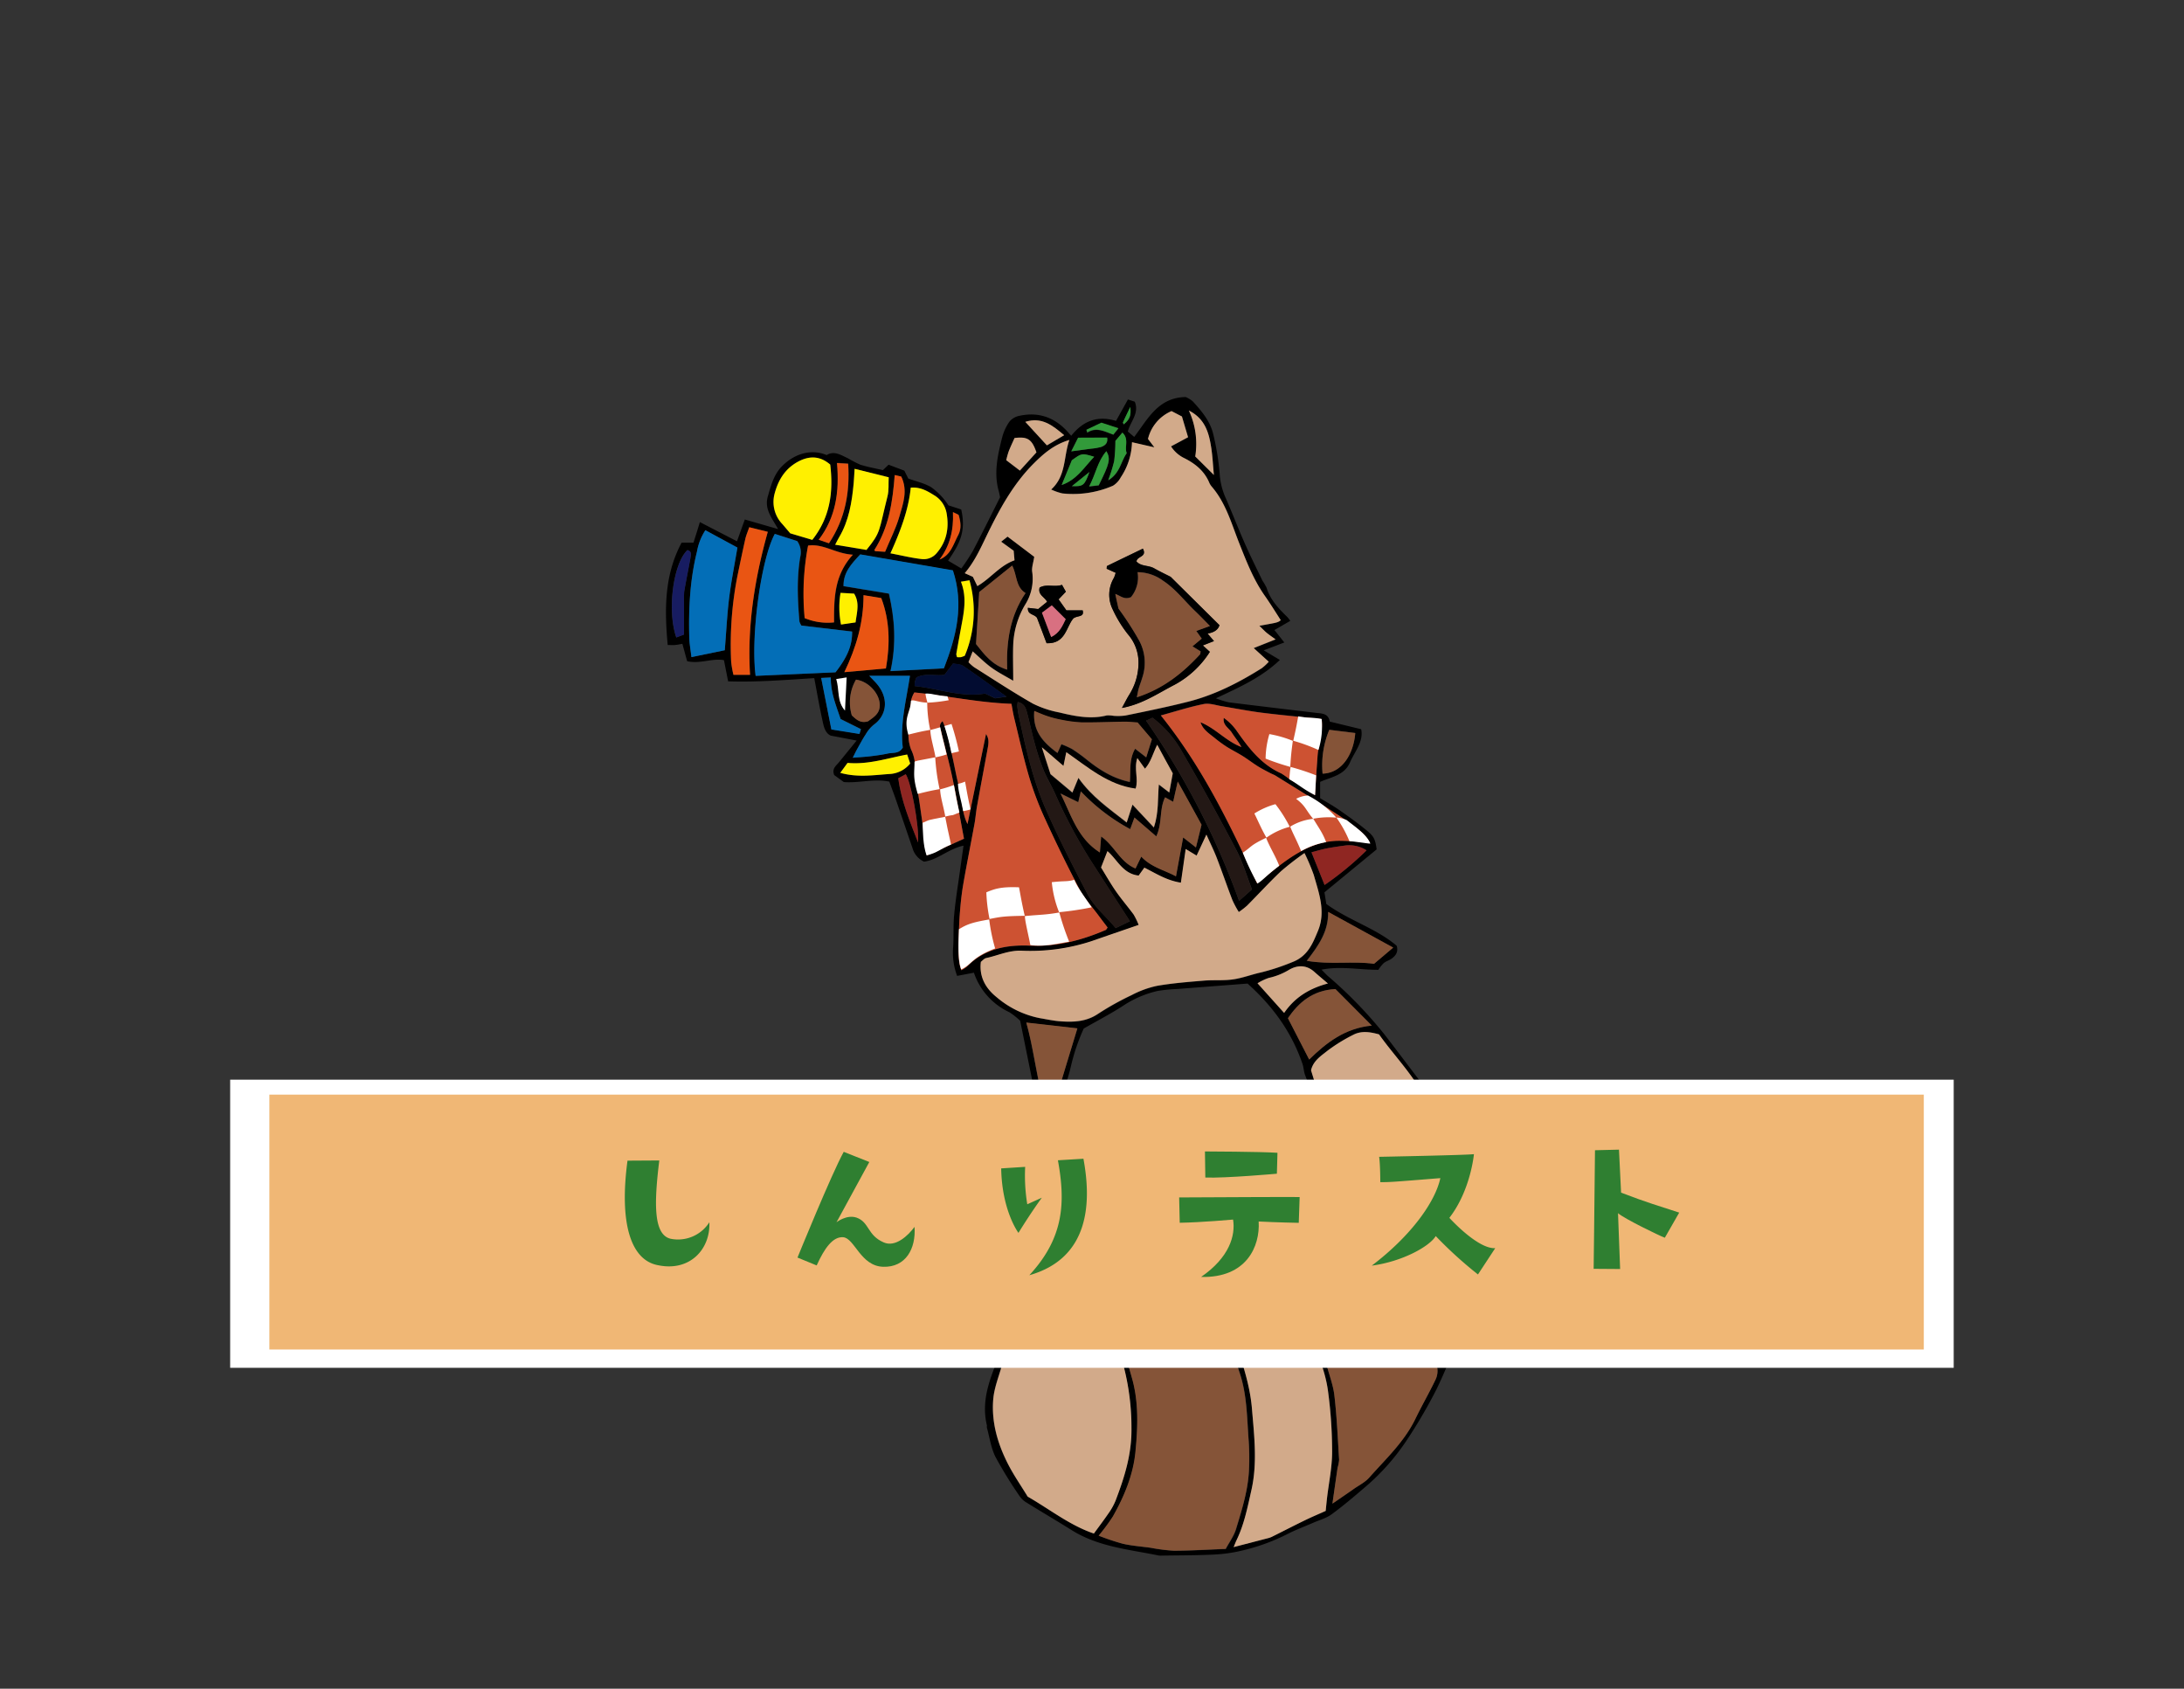<svg id="レイヤー_1" data-name="レイヤー 1" xmlns="http://www.w3.org/2000/svg" viewBox="0 0 683 528"><rect x="0" y="0" width="683" height="528" fill="#333333" stroke="none"/><defs><style>.cls-1{fill:#855438;}.cls-2{fill:#d2aa8a;}.cls-3{fill:#cd5232;}.cls-4{fill:#8f2622;}.cls-5{fill:#231815;}.cls-6{fill:#329a3a;}.cls-7{fill:#fff;}.cls-8{fill:#d87081;}.cls-9{fill:#020c31;}.cls-10{fill:#fff000;}.cls-11{fill:#e95513;}.cls-12{fill:#036eb7;}.cls-13{fill:#171c61;}.cls-14{fill:#f0b775;}.cls-15{fill:#2f7f31;}</style></defs><path d="M459.6,377.07c1.52,9.68,1.92,19.53-.61,29.22-1,3.79-1.61,7.7-2.92,11.38a146.73,146.73,0,0,1-6.79,16.63,157.69,157.69,0,0,1-9.87,16.79,70.36,70.36,0,0,1-12.79,14.13c-3.33,2.85-6.67,5.69-10.2,8.27-1.64,1.2-3.74,1.76-5.65,2.59-2.8,1.23-5.69,2.28-8.4,3.69a62.65,62.65,0,0,1-13.77,5,46.79,46.79,0,0,1-9.05,1.29c-5.39.27-10.79.24-16.18.33a5,5,0,0,1-1.1-.05c-9.18-1.88-18.68-2.69-26.94-7.8-4.78-3-9.62-5.82-14.39-8.79a6.85,6.85,0,0,1-2.11-2,136.05,136.05,0,0,1-7.51-12.21c-1.4-2.78-1.83-6.06-2.68-9.12-.06-.23,0-.5,0-.73-2.15-8.86,1.83-16.53,4.85-24.33.86-2.24,2.6-4.13,3.69-5.79,2.65-2.06,4.75-3.55,6.69-5.22,3.51-3,7.74-4.68,12-6.26,4.47-1.66,8.9-3.45,13.47-4.83a120.16,120.16,0,0,1,12.87-3c10.12-1.85,20.29-3.4,30.4-5.32a41.79,41.79,0,0,0,9-3.1,7.77,7.77,0,0,0,3.46-3.13c2-3.62,3.73-7.39,5.37-11.18a17.23,17.23,0,0,0,1.63-9.66,9.26,9.26,0,0,1,.21-2.55c1.06-8.77-.94-17-4.11-25.1-.44-1.12-.45-2.39-.83-3.53-3.36-9.88-9.21-18-17.19-25.16l-21.9,1.69a51,51,0,0,0-6.2.61,32.71,32.71,0,0,0-11.06,4.8c-3.7,2.37-7.61,4.41-12.07,6.95A62.26,62.26,0,0,0,335,333a58,58,0,0,1-3.16,9.77,4.38,4.38,0,0,1-2.41,2,33.41,33.41,0,0,1-5,1.08c-1.84-9.15-3.63-18-5.39-26.68a21.78,21.78,0,0,0-3.38-2.68,21.05,21.05,0,0,1-11.09-12.36l-5.25,1a20.57,20.57,0,0,1-1.28-8.5c.3-3.53,0-7.11.36-10.64.41-4.5,1.16-9,1.78-13.47.36-2.62.74-5.23,1.14-8.11-4.75,1-8,4.43-12.34,5a6.59,6.59,0,0,1-3.6-4.19q-2.55-7.47-5.12-14.94c-.68-2-1.42-3.89-2.15-5.89-4.81-1-9.44.51-14.23.13l-3-2.18c-.8-2,.59-2.9,1.49-4,1.69-2.07,3.38-4.14,5.53-6.79L259.79,230c-1.9-.86-2.25-3.16-2.7-5.28-.9-4.16-1.62-8.35-2.45-12.69-9.17.58-18,1.3-26.93,1-.45-2.29-.85-4.3-1.31-6.62-3.72-.68-7.44,1.26-11.51.32-.45-1.62-.92-3.36-1.49-5.43-.7.12-1.47.3-2.25.37s-1.4,0-2.34,0c-1-11-1.12-21.79,4.35-32h3.71c.64-2,1.28-4,2-6.43l11.61,6c.86-2.4,1.63-4.55,2.45-6.81l10.41,3c-1.92-3.48-4.4-6.26-3.2-10.28,1-3.43,1.87-6.85,4.52-9.48,4-4,9.25-5.34,13.86-3.38,2.33-1.47,4.48,0,6.66,1a34.07,34.07,0,0,0,3.86,2c2.33.74,4.75,1.16,7.07,1.7l1.77-1.69,4.93,1.86c.37.75.81,1.61,1.24,2.47,2.41.88,5,1.41,7.18,2.72A20.86,20.86,0,0,1,296.6,158l4,1.3c1.57,7-.54,10.78-4.1,16l4.14,2.44a63.23,63.23,0,0,0,3.59-5.45c2.86-5.43,5.56-10.93,8.53-16.82-.08-.35-.22-1.18-.45-2-1.57-5.69-.29-11.2,1.09-16.68a15.33,15.33,0,0,1,2.26-4.93,5.32,5.32,0,0,1,3-1.82c6.31-1.41,11.51.58,15.67,5.47.15.19.33.36.68.74,3.55-4.47,8.05-6.49,14-4.64l3.73-6.71,2.14.7c1.47,3.66-1.36,6.16-2.18,9.33l2,1.68c4.27-5.58,7.47-12.33,16.1-12.47a8.36,8.36,0,0,1,2.23,1.37c2.74,3,5.4,6.15,6.36,10.14a80.18,80.18,0,0,1,2.08,13.06,21.93,21.93,0,0,0,2,7.36c2,4.61,3.8,9.29,5.83,13.87,1.73,3.92,3.64,7.75,5.5,11.61a18.51,18.51,0,0,1,1.29,2.22c1.17,3.8,3.78,6.53,6.53,9.19a14.17,14.17,0,0,1,.89,1.16L398.54,197c1,1.2,1.91,2.38,3.1,3.88l-6.44,2.46,5.05,3c-5.73,5.48-12.63,8.54-20,12a26.94,26.94,0,0,0,4,1.25c9.1,1.14,18.22,2.21,27.33,3.3,1.82.22,3.84.13,4.27,2.73l9.83,2.38c.81,3.88-2,6.93-3.51,10.39-1.76,4.07-5.83,4.52-9.33,6.08v5.09c1.93,1.19,4.08,2.37,6.08,3.77,3,2.1,6,4.24,8.8,6.58,2.09,1.75,2.39,2.79,2.8,5.66L414.19,279c.19,1.17.4,2.48.59,3.64,7.06,5.18,15.55,7.58,22,13.07.59,1.93-.31,3.07-1.54,4-.77.57-1.79.82-2.52,1.43a12.49,12.49,0,0,0-1.67,2.09c-6.09,0-11.68-1.24-17.78-.05.9.9,1.42,1.48,2,2a134.57,134.57,0,0,1,17.87,18.48c5.09,6.6,10.06,13.29,15.18,19.88,2.76,3.55,4.26,7.72,5.57,11.86C456.11,362.55,458.45,369.74,459.6,377.07Zm-1.24,1.51c.06-.25.23-.52.17-.71-2.79-8.35-3.57-17.27-7.3-25.37-1.77-3.83-3.4-7.19-8.15-8.67-3.49-1.1-7.1-1.45-10.53-2.61a2.87,2.87,0,0,0-1.42-.12c-6.4,1.41-12.66,3.12-16.74,9.25,0,2.61,0,5.43,0,8.25s-.91,5.7,0,8.65a18,18,0,0,1,2.81-1.48c12.2-3.75,23.71-3.4,33.64,5.91C453.34,374,455.86,376.27,458.36,378.58Zm-.1,24.21a27.78,27.78,0,0,0-.42-15.23c2.1-3.13,1-5.93-1.32-8.25-3.21-3.18-6.62-6.16-10-9.12a18.5,18.5,0,0,0-9.7-4.11c-1.69-.25-3.38-.46-5.08-.64A25,25,0,0,0,413.76,370c-1.38,3.47-2.62,6.56-3.86,9.68a49.8,49.8,0,0,1,6.8,1.06c4.22,1.27,8.36,2.87,11.57,6.07,2.16,2.16,4.08,4.57,6.28,6.69,4.29,4.16,6.95,9.46,9.9,14.48,3.18,5.42,5,11.53,6.47,18.19a16,16,0,0,0,1-1.54C455,417.61,456.45,410.16,458.26,402.79Zm-9.32,28.56a6.32,6.32,0,0,0,.5-3.89,98.18,98.18,0,0,0-3.53-11.95,77.05,77.05,0,0,0-6.24-12,61,61,0,0,0-11-13.65,37,37,0,0,0-5.68-4.56A21.23,21.23,0,0,0,408.86,382c-.72,1.17-1.47,2.28-2.11,3.45a10.42,10.42,0,0,1-5.58,4.59c-2.56,1-5.22,1.8-8.15,2.79a10.73,10.73,0,0,0,1.4,1.47c5.57,3.69,9.38,9.11,12.77,14.56A59.92,59.92,0,0,1,414.66,426c.85,3.44,2.23,6.81,2.64,10.29.78,6.68,1.06,13.43,1.48,20.15a13.27,13.27,0,0,1-.48,2.5c-.56,3.76-1.08,7.52-1.61,11.2,2.41-1.65,4.6-3.14,6.76-4.66,1.61-1.12,3.46-2,4.74-3.48,5.17-5.83,11-11.19,14.45-18.38C444.64,439.48,447,435.5,448.94,431.35Zm-4.1-89.51c-4-7-9.34-12.42-13.57-18.42-2.87-.8-5.59-1.19-8.1.14a51.2,51.2,0,0,0-8.08,5c-2,1.61-4.43,3.15-5.08,6.08l4.18,13.52c3.31-5.75,9.14-6.32,14.06-8.4C433.7,337.47,438.9,341.22,444.84,341.84Zm-15.16-40.48,6-5.08-20.38-11.16c.11,6.07-2.88,10.37-6.68,15.29C416.19,301.71,423.05,300.41,429.68,301.36Zm-1.24-37.74a12.64,12.64,0,0,0-2.7-3.47c-2.59-2-5.23-4.06-8-5.84-6.16-4-12.42-7.82-18.65-11.69-.61-.39-1.34-.6-2-1-1.28-.67-2.57-1.32-3.79-2.09-1.56-1-3-2.12-4.57-3.09s-3.4-1.87-5-2.9a40.65,40.65,0,0,1-3.85-2.8c-1.72-1.4-3.7-2.58-4.48-4.95,4.69,1.88,8,5.94,12.8,7.74-.86-1.63-2-3-3-4.49s-2.92-2.37-2.52-4.62a17.08,17.08,0,0,1,3.87,3.81c3.81,5.46,7.75,10.73,14.1,13.55a23.62,23.62,0,0,1,2.4,1.68c1.35.84,2.77,1.57,4.12,2.41s2.51,1.68,4,2.69c.3-4.42.58-8.32.84-12.21s1.71-7.56,1.28-11.56c-6.44-.68-12.66-1.25-18.85-2-4.11-.51-8.18-1.32-12.27-2-1.93-.31-4-1.05-5.77-.69-4.42.88-8.74,2.28-13.4,3.56,13.09,16.28,21.79,34.38,30.1,52.5,3.36-2.63,6.4-5.26,9.69-7.53,5-3.43,10.28-6,16.7-5.77A67.67,67.67,0,0,1,428.44,263.62Zm.56,57.05-11.37-11.42c-7.17.38-11.53,4.24-14.86,9.11l6.65,12.92C414.84,326,420.62,321.48,429,320.67Zm-1.64-54.79a10,10,0,0,0-6.57-1.53c-1.81.24-3.63.48-5.42.83s-3.46.85-5.23,1.3c1.44,3.61,2.73,6.81,4.09,10.23A97.51,97.51,0,0,0,427.36,265.88Zm-13.75-24c6.18-.18,9.72-6.32,10.22-12.7l-8.12-1A28.85,28.85,0,0,0,413.61,241.9Zm3,212.09a142.43,142.43,0,0,0-1.28-19c-1-7.34-4.17-14-7.33-20.66a58.11,58.11,0,0,0-10.85-15.61c-3.34-3.44-7.21-5.9-12.44-4.2a18.89,18.89,0,0,1-3.64.31c-2.26.26-4.51.57-7.18.91.62.94.93,1.42,1.26,1.9,3.89,5.67,7.79,11.41,9.9,18,2.62,8.13,5.76,16.16,6.48,24.82s1.75,17.06-.19,25.57c-1.18,5.22-2.21,10.49-4.54,15.37-.33.69-.6,1.42-1,2.35l10.66-2.77a6.27,6.27,0,0,0,1.36-.48c3.39-1.68,6.74-3.42,10.14-5.07,2.18-1.06,4.42-2,6.63-3,.16-1.59.29-2.91.44-4.22C415.58,463.45,416.59,458.72,416.59,454ZM415.25,307.5c-1.71-1.46-3-2.54-4.28-3.67-2.45-2.2-5.25-2.1-7.82-.63a20.88,20.88,0,0,1-6.38,2.56,16.88,16.88,0,0,0-3.53,1.68l8.32,9.27C404.94,311.78,409.51,309,415.25,307.5Zm-3.09-16.43c2.5-6,.33-11.76-1.3-17.48a63.58,63.58,0,0,0-2.85-6.82,92.71,92.71,0,0,0-7.37,5.71c-3.64,3.45-7,7.17-10.58,10.73a25.15,25.15,0,0,1-2.59,2,31.09,31.09,0,0,1-2-3.71c-1.67-4.35-3.18-8.76-4.85-13.1-.92-2.37-2.06-4.66-3.28-7.4l-3.06,6.57-3.42-2.06c-.51,3.58-1,7-1.5,10.53-4.5-.68-7.87-2.93-11.42-4.71l-1.79,2.48c-5-.53-6.69-5-9.76-7.64l-2,5.12c1.4,2.26,2.91,4.92,4.64,7.43s3.74,4.82,5.55,7.28a22.49,22.49,0,0,1,1.57,3.24c-5.23,1.8-9.95,3.42-14.67,5.06a61.45,61.45,0,0,1-22.09,3c-4-.11-7.35,1.56-11,2.32-.63.13-1.14.84-1.59,1.18-.63,4.87,1.62,8.43,5,11.09a29.63,29.63,0,0,0,13.44,6.5c2.17.36,4.34.84,6.53,1,4.07.28,8,.12,11.65-2.33a88.09,88.09,0,0,1,10.57-5.91,30.33,30.33,0,0,1,7.88-2.87c4.82-.84,9.72-1.22,14.6-1.63,3.05-.26,6.16,0,9.18-.39s5.88-1.56,8.85-2.2a69.88,69.88,0,0,0,9.68-3.2C409,299,410.49,295.05,412.16,291.07ZM397.66,195c1.17-.22,2.34-.44,2.85-1.08-1.84-2.85-3.42-5.42-5.14-7.9-3.44-5-5.58-10.56-7.79-16.13-2.43-6.12-4.17-12.58-8.62-17.73a5,5,0,0,1-.77-1.24c-1.5-3.62-4.33-5.88-7.69-7.59a10.17,10.17,0,0,1-4.25-3.73l5.33-2.86c-.68-2.28-1.29-4.36-1.92-6.48l-3.25-1.69a12.74,12.74,0,0,0-7.37,8.71l2,2.62-7-1.6a20.67,20.67,0,0,1-3.53,10.93,6.75,6.75,0,0,1-2.43,2.61,31.27,31.27,0,0,1-15.82,2.4,17.36,17.36,0,0,1-3.5-1.22c4.76-4.35,3.8-10.12,5.69-15.49-4.85,1.44-8.14,4.34-11.23,7.43-6.4,6.43-10.67,14.31-14.58,22.36-2,4.09-3.81,8.22-6.92,11.86l2.55,1.14c.5,1,.91,1.9,1.4,2.9,4.16-2.4,7-6.42,11.62-8.06-.09-1-.18-2.09-.26-3l-3.91-2.82,2-1.59,8.34,6.31c-.3,2-.83,3.37-.64,4.68a15.09,15.09,0,0,1-2.15,10.21,26.52,26.52,0,0,0-3.78,12.55c-.16,3.64,0,7.29,0,11.32-2.41-1.43-4.71-2.58-6.76-4.07s-3.82-3.28-5.92-5.12c-.51,1.31-.9,2.31-1.31,3.38a13.85,13.85,0,0,0,1.73,1.55c6.1,3.85,12.14,7.82,18.4,11.4a31.47,31.47,0,0,0,8.28,2.86c4.86,1.18,9.78,2.19,14.82.93a10.26,10.26,0,0,1,2.19.13,17.73,17.73,0,0,0,3.65-.1c6.58-1.38,13.18-2.69,19.68-4.34,8.27-2.1,15.81-6,23-10.48a15.31,15.31,0,0,0,2.15-2l-4.7-4.27,6.84-2.72c-1.16-.86-2-1.4-2.72-2s-1.3-1.22-2.36-2.24Zm-7,263.77a80.63,80.63,0,0,0-.12-8.08c-.56-7.19-.47-14.42-2.82-21.43-2.64-7.9-4.45-16.11-9.07-23.21-2.06-3.16-4.31-6.2-6.61-9.49-10.75,1.1-20.94,3.21-31,7.62a13.75,13.75,0,0,0,1.83,2.45c4,3.07,6,7.38,7.48,12,1.35,4.07,2.55,8.19,3.71,12.32,2.15,7.58,1.81,15.42,1.08,23-.68,7.15-3.5,14-7.1,20.31a62.5,62.5,0,0,1-4.4,5.93,74.07,74.07,0,0,0,7.54,2.52c2.85.65,5.8.86,8.71,1.26a54.88,54.88,0,0,0,7.28.92c5.37,0,10.73-.35,16.19-.56,1.1-2.07,2.55-4,3.22-6.2C388.47,471.77,390.48,465.43,390.62,458.73Zm.88-180.68c-1.64-4.2-2.87-8.48-4.91-12.34q-8.11-15.42-16.86-30.51a34.16,34.16,0,0,0-9.35-10.81l-2,.92a243.57,243.57,0,0,1,29.08,56.32ZM379.62,148.51c-.3-3.22-.42-5.78-.8-8.31-.7-4.67-1.83-9.16-7-11.85a24.74,24.74,0,0,1,2,14.37ZM374,265c.7-2.81,1.29-5.23,1.75-7.11-2.57-4.68-4.85-8.81-7.44-13.54-.58,2.56-1,4.38-1.42,6.33l-2.53-1.4c-1.87,3.77-.81,8.07-2.76,12.21l-6.82-5.89c-.45,1.24-.82,2.24-1.33,3.63A60.82,60.82,0,0,1,338,247.39c-.26,1.1-.48,2-.81,3.39l-5.55-2.72c3.41,6.85,5.29,14,12.31,18.44.16-1.94.27-3.32.4-5,4.18,2.91,5.87,8,10.75,10,.61-1.25,1.12-2.32,1.79-3.71,3.15,3.38,7.18,4.13,10.86,6.18.79-4.3,1.49-8.07,2.24-12.17Zm-8.34-17.14c.42-2.33.77-4.3,1.09-6-1.68-3.07-3.2-5.83-4.87-8.9-1.35,2.74-1.93,5.35-3.82,7.5l-2.39-3.33c-1.16,3.43.49,6.52-.54,9.55-8.63-1.16-14.87-6.66-21.68-11.39-.32,1.54-.57,2.77-.88,4.29l-6.77-5.83c1.15,3.54,2,6.28,2.72,8.41l6.84,5.74,1.89-4.57c4.21,6,9.57,9.57,15.1,13.93l1.8-5.57,6.69,7.13c1.58-4.69,1.17-8.91,1.56-13.42Zm-7.21-11,1.77-5.64-4.49-5.26c-1.3-.08-2.63-.25-4-.23-4.53.05-9.06.26-13.59.2a40.6,40.6,0,0,1-6.54-.88,30.49,30.49,0,0,1-4.17-1.1c-1.32-.44-2.59-1-4-1.59-.57,6.37,2.92,9.91,7.26,13.13.4-.91.74-1.66,1.22-2.73a25.5,25.5,0,0,1,3.32,1.48,53.33,53.33,0,0,1,4.76,3.45c3.93,3.14,8.12,5.77,13.33,6.86.28-3.47-.29-7.07,1.65-10.38Zm-9.65,232.5c2.82-7.3,5.13-14.51,5-22.69A76.49,76.49,0,0,0,349,419.65a45.35,45.35,0,0,0-4-8.24,15.39,15.39,0,0,0-7.33-6.29c-5.09,2.12-10,4.23-14.15,7.86-4.51,3.91-8.59,8-10.22,13.92-1,3.53-2.42,7-2.72,10.64-.59,7.08,1.37,13.82,4.56,20.1,1.83,3.59,4.15,6.92,6.21,10.3,7,4,13.21,9,20.71,11.55,1.62-2.23,3.17-4.27,4.61-6.38A19.29,19.29,0,0,0,348.81,469.27Zm3.27-337.19c1.32-1.29,1.69-2.59,1.38-4.85-.85,1.78-1.58,3.29-2.28,4.82-.06.13.17.39.26.6h0A7.36,7.36,0,0,0,352.08,132.08Zm.3,9.61c-.79-2,.83-4.41-1.36-6.44l-2.19,2.62a52.24,52.24,0,0,1-.38,6.3,49,49,0,0,1-1.87,6C350.29,148,350.5,144.33,352.38,141.69Zm-3.52,148.44,4.5-2.18c-4-6.18-7.85-12.11-11.67-18.08A159.69,159.69,0,0,1,330,248.24c-1.12-2.56-2.64-5-3.69-7.54a77.5,77.5,0,0,1-2.74-8.3c-.86-3.06-1.49-6.19-2.31-9.26-.4-1.5-.73-3.16-3-3.65a8.33,8.33,0,0,0-.11,1.25,21.42,21.42,0,0,0,.34,2.55c2.2,10.16,4.38,20.24,8.64,29.89,4,9,8.41,17.64,12.93,26.3C342.25,283.65,345.94,286.54,348.86,290.13Zm-.71-154.21,1.61-2-5.33-1.7-4.68,2.22c.1.28.19.55.29.82C342.91,133.43,345.44,135,348.15,135.92Zm-4,3.85c1.29-.41,2.41-1.11,2.1-3h-9.07c-.79,1.58-1.42,2.84-2.15,4.27l6.25-.84A16.07,16.07,0,0,0,344.13,139.77Zm-.55,11.95c3.45-6.83,3.78-8.28,2.4-10.67-2.73,3.14-3.32,7.18-5.37,11Zm2.2,139c.18-.08.28-.35.6-.78-.9-1.18-1.86-2.42-2.8-3.68-2-2.74-4.46-5.29-6-8.28-3.83-7.24-7.4-14.63-10.81-22.08a99.73,99.73,0,0,1-4.95-13.05c-1.8-6.08-3.16-12.3-4.68-18.47-.37-1.53-.6-3.08-.85-4.38-10.39-.36-20.27-2.57-30.36-3.55a8.68,8.68,0,0,0-.95,2.19c-.37,3.41-.78,6.82-.89,10.25a13.49,13.49,0,0,0,.8,5.37,12.21,12.21,0,0,1,1.19,6.72,11.68,11.68,0,0,0,.41,3.27c.4,2.54.84,5.08,1.2,7.63.73,5.06,1.43,10.12,2.19,15.51l11.57-5.21c-1.24-6.56-2.35-13-3.68-19.3-1-4.79-2.35-9.51-3.47-14.27-.22-.93-.89-2,.45-3.18,1.7,3.6,2.22,7.24,3,10.78s1.35,7,2.33,10.38.53,7.11,2.47,11c2-9.89,3.91-19,5.79-28.15,1.14,1.67.73,3.3.44,4.92-1.08,5.9-2.2,11.79-3.26,17.7-.33,1.8-.45,3.64-.78,5.44-1.17,6.39-2.46,12.76-3.56,19.16-.53,3.13-.84,6.32-1.07,9.49s-.27,6.38-.3,9.56c0,2.48-.19,5,.83,7.59a11.52,11.52,0,0,0,1.75-1.15c5.51-5.6,12.43-6.87,19.88-6.53C330.53,296,338.28,294,345.78,290.76Zm-3.6-147.95c-3.86-1.17-3.86-1.17-7,1.08l-3.2,7.74C336.74,150,339,146.14,342.18,142.81Zm-1.47,4.71-5.5,4.43C338.79,152.12,339.13,151.84,340.71,147.52Zm-6.86,184.1c1-3.42,2.08-6.83,3.07-10.1l-16-1.81c2.22,7.82,3,15.67,5.14,23.66l4.54-1.14C331.81,338.38,332.83,335,333.85,331.62Zm-6.46-192.38,5.4-3.18c-3.63-3.07-7-5.8-12.15-4.17Zm-8.45,7.89,5.18-5.7c-1.41-4.1-2.76-5-6.85-4.48-.58,1.32-1.26,2.73-1.83,4.19a27.23,27.23,0,0,0-.76,2.74Zm1.78,38.3c-3.18-2-2.6-5.53-4.18-8.61l-10.32,8.29c-.37,6-.67,11-1,16.25,2.5,3.14,5,6.59,9.74,8C314.66,200.77,315.81,192.68,320.72,185.43Zm-9.56,32.87,3.61-.51c-4.61-3.29-9-6.53-13.54-9.6-.88-.6-2.2-.55-3.18-.77L295.37,211c-2.9.42-5.91-.65-8.78.84a11.46,11.46,0,0,0-.47,1.32,8.92,8.92,0,0,0-.09,1.35c7.49.78,14.6,3.62,22.05,2.34ZM301.71,205a35.76,35.76,0,0,0,1.47-23.6l-2.67.43c1.95,4.95.92,9.63.05,14.31-.51,2.76-1,5.52-1.5,8.29a2.89,2.89,0,0,0,.26,1,7.26,7.26,0,0,0,1.15,0A8.21,8.21,0,0,0,301.71,205Zm-2-37.75c1.06-2,.73-4.06.19-6.09-.1-.4-1-.59-1.85-1.08.26,5.73-1,10.57-4.21,14.85C297.36,173.57,298.13,170.16,299.66,167.29ZM295.17,209c3.91-10.1,6.36-19.88,2.8-30.63l-29-5c-2.78,3-5.29,5.63-5.22,9.92l14.2,2.34c1.81,7.92,2.38,15.65.49,24.23Zm-2.29-36c3.2-3.7,4-8,3.11-12.68a8.2,8.2,0,0,0-3.94-5.5c-2.06-1.28-4.21-2.58-7.24-2.33-.72,7.12-3.28,13.68-6.35,20.53,3.57.68,6.65,1.45,9.78,1.8A5.26,5.26,0,0,0,292.88,173Zm-5.78,90.41c.4-5.08-2.2-18.9-3.85-21.32l-2.33,1.26C281.85,250.45,284.57,256.89,287.1,263.39Zm-2.53-52.09H271.85c1.16,1.26,2.06,2.08,2.78,3,3.5,4.6,2.38,9.6-1.39,12.27a11,11,0,0,0-2.51,3c-1,1.52-1.85,3.14-2.74,4.73-.39.68-.71,1.4-1.31,2.58,2.21-.18,3.9-.27,5.57-.47s3.63-.46,5.41-.85c1.58-.35,3.53.16,4.67-1.86C281.43,226.33,283.41,219,284.57,211.3Zm.07,27.43c-.3-.91-.6-1.81-.94-2.82-6.19,1.15-12.12,3.21-18.64,2.62l-2.28,3.11c5.64,1.57,10.73.64,15.75.34A8.89,8.89,0,0,0,284.64,238.73Zm-3.39-77.19c1.16-4,2.72-8.17.6-12.52l-2.05-.51c-.64,8.4-1.85,16.4-6.36,23.43.13.19.19.38.27.38.84.07,1.69.1,3.09.18C278.35,168.76,280.18,165.26,281.25,161.54Zm-3.69-6.41c.46-1.82.25-3.82.37-5.9l-10.67-2.65c-.13,2-.18,3.28-.3,4.58-.54,5.87-1.47,11.64-4.55,16.84-.42.7-.77,1.43-1.23,2.31l9.79,1.63C275.56,166.27,274.74,166.32,277.56,155.13ZM277.05,209c1.35-7.73,1.21-15-1.45-22l-5.56-.88c.06,8.56-2.22,16.28-6,24.08Zm-1.93,11.79c.24-3.58-3.29-7.77-7.43-8.31a14.2,14.2,0,0,0-1.3,11.17c1.49,1.39,2.76,2.55,5.08,1.85C273.11,224.31,275,223.28,275.12,220.83Zm-6.35,8.65c.21-.66.38-1.2.47-1.5l-6.36-3.17c-1.46-4.3-3.14-8.33-3.08-13l-3,.15c1.1,5.56,2.11,10.68,3.19,16.1Zm-1.21-34.86c.4-3.16,1.35-6.12-.46-9l-4.24-.23a27.51,27.51,0,0,0,.15,9.91Zm-6.27,15.6c3.8-4.87,5.26-8.54,5.19-12.74l-15.82-1.84a5.06,5.06,0,0,1-.61-1.27c-.57-6.72-.87-13.45.24-20.14a6.07,6.07,0,0,0-.93-5l-7-2.25c-4.37,7.9-7.65,32.15-6,44.39Zm-2-40.38c5.11-7.75,6.55-15.94,6-24.88l-3.47-.22c.77,8.79-.28,16.88-5.72,24Zm5,52.32c.18-3.5.34-6.78.52-10.34l-3.24.5C262.56,215.74,261.68,219.28,264.24,222.16Zm-3.42-27.56c0-7.44,0-14.68,5.88-21.15-5.4-.31-9.25-3.54-14-2.85a80.49,80.49,0,0,0-1.07,22.67A18.67,18.67,0,0,0,260.82,194.6ZM254,168.8c5.67-7.16,6.6-15.1,5.61-23.54-3.26-2.8-6.64-2.81-10.23-.82-3.91,2.18-6,5.63-7.14,9.82a10,10,0,0,0,2.37,9.57c.72.83,1.43,1.67,2.49,2.92Zm-13.92-2.52-5.79-1.43c-.46,1.35-.95,2.46-1.22,3.62-.88,3.93-1.7,7.86-2.51,11.8a111.22,111.22,0,0,0-1.93,26.64,30.81,30.81,0,0,0,.72,4.1h5.19C233.64,195.62,236,181,240.11,166.28ZM228,187c.65-5.22,1.68-10.38,2.59-15.8l-10-5.43a18.06,18.06,0,0,0-2.63,6.7c-2.2,8.84-2.65,17.85-2.4,26.9.05,1.9.41,3.79.67,6.08l10.43-2.15C227.13,197.49,227.39,192.22,228,187Zm-12.11-12.63c.17-.95.44-2-.95-2.37-4.46,4.29-6.37,19-3.46,27.31l2.38-.9c0-3.53,0-6.93,0-10.33a21,21,0,0,1,.1-3.28C214.58,181.32,215.3,177.86,215.92,174.38Z"/><path class="cls-1" d="M458.53,377.87c.06.19-.11.46-.17.71-2.5-2.31-5-4.58-7.49-6.9-9.93-9.31-21.44-9.66-33.64-5.91a18,18,0,0,0-2.81,1.48c-.92-2.95,0-5.81,0-8.65s0-5.64,0-8.25c4.08-6.13,10.34-7.84,16.74-9.25a2.87,2.87,0,0,1,1.42.12c3.43,1.16,7,1.51,10.53,2.61,4.75,1.48,6.38,4.84,8.15,8.67C455,360.6,455.74,369.52,458.53,377.87Z"/><path class="cls-2" d="M457.84,387.56a27.78,27.78,0,0,1,.42,15.23c-1.81,7.37-3.31,14.82-6.35,21.83a16,16,0,0,1-1,1.54c-1.46-6.66-3.29-12.77-6.47-18.19-2.95-5-5.61-10.32-9.9-14.48-2.2-2.12-4.12-4.53-6.28-6.69-3.21-3.2-7.35-4.8-11.57-6.07a49.8,49.8,0,0,0-6.8-1.06c1.24-3.12,2.48-6.21,3.86-9.68a25,25,0,0,1,17.94-4.55c1.7.18,3.39.39,5.08.64a18.5,18.5,0,0,1,9.7,4.11c3.42,3,6.83,5.94,10,9.12C458.85,381.63,459.94,384.43,457.84,387.56Z"/><path class="cls-1" d="M449.44,427.46a6.32,6.32,0,0,1-.5,3.89c-2,4.15-4.3,8.13-6.3,12.27-3.49,7.19-9.28,12.55-14.45,18.38-1.28,1.44-3.13,2.36-4.74,3.48-2.16,1.52-4.35,3-6.76,4.66.53-3.68,1.05-7.44,1.61-11.2a13.27,13.27,0,0,0,.48-2.5c-.42-6.72-.7-13.47-1.48-20.15-.41-3.48-1.79-6.85-2.64-10.29a59.92,59.92,0,0,0-7.47-17.11c-3.39-5.45-7.2-10.87-12.77-14.56a10.73,10.73,0,0,1-1.4-1.47c2.93-1,5.59-1.76,8.15-2.79a10.42,10.42,0,0,0,5.58-4.59c.64-1.17,1.39-2.28,2.11-3.45A21.23,21.23,0,0,1,423,385.28a37,37,0,0,1,5.68,4.56,61,61,0,0,1,11,13.65,77.05,77.05,0,0,1,6.24,12A98.18,98.18,0,0,1,449.44,427.46Z"/><path class="cls-2" d="M431.27,323.42c4.23,6,9.55,11.41,13.57,18.42-5.94-.62-11.14-4.37-16.59-2.06-4.92,2.08-10.75,2.65-14.06,8.4L410,334.66c.65-2.93,3.05-4.47,5.08-6.08a51.2,51.2,0,0,1,8.08-5C425.68,322.23,428.4,322.62,431.27,323.42Z"/><path class="cls-1" d="M435.7,296.28l-6,5.08c-6.63-.95-13.49.35-21-.95,3.8-4.92,6.79-9.22,6.68-15.29Z"/><path class="cls-3" d="M425.74,260.15a12.64,12.64,0,0,1,2.7,3.47,67.67,67.67,0,0,0-8.91-.71c-6.42-.19-11.7,2.34-16.7,5.77-3.29,2.27-6.33,4.9-9.69,7.53-8.31-18.12-17-36.22-30.1-52.5,4.66-1.28,9-2.68,13.4-3.56,1.81-.36,3.84.38,5.77.69,4.09.65,8.16,1.46,12.27,2,6.19.78,12.41,1.35,18.85,2,.43,4-1,7.73-1.28,11.56s-.54,7.79-.84,12.21c-1.51-1-2.74-1.89-4-2.69s-2.77-1.57-4.12-2.41a23.62,23.62,0,0,0-2.4-1.68c-6.35-2.82-10.29-8.09-14.1-13.55a17.08,17.08,0,0,0-3.87-3.81c-.4,2.25,1.6,3.15,2.52,4.62s2.1,2.86,3,4.49c-4.78-1.8-8.11-5.86-12.8-7.74.78,2.37,2.76,3.55,4.48,4.95a40.65,40.65,0,0,0,3.85,2.8c1.64,1,3.4,1.88,5,2.9s3,2.11,4.57,3.09c1.22.77,2.51,1.42,3.79,2.09.64.35,1.37.56,2,1,6.23,3.87,12.49,7.71,18.65,11.69C420.51,256.09,423.15,258.1,425.74,260.15Z"/><path class="cls-1" d="M417.63,309.25,429,320.67c-8.38.81-14.16,5.31-19.58,10.61l-6.65-12.92C406.1,313.49,410.46,309.63,417.63,309.25Z"/><path class="cls-4" d="M420.79,264.35a10,10,0,0,1,6.57,1.53,97.51,97.51,0,0,1-13.13,10.83c-1.36-3.42-2.65-6.62-4.09-10.23,1.77-.45,3.49-1,5.23-1.3S419,264.59,420.79,264.35Z"/><path class="cls-1" d="M423.83,229.2c-.5,6.38-4,12.52-10.22,12.7a28.85,28.85,0,0,1,2.1-13.71Z"/><path class="cls-2" d="M415.31,435a142.43,142.43,0,0,1,1.28,19c0,4.73-1,9.46-1.57,14.19-.15,1.31-.28,2.63-.44,4.22-2.21,1-4.45,1.93-6.63,3-3.4,1.65-6.75,3.39-10.14,5.07a6.27,6.27,0,0,1-1.36.48l-10.66,2.77c.39-.93.66-1.66,1-2.35,2.33-4.88,3.36-10.15,4.54-15.37,1.94-8.51.9-17,.19-25.57s-3.86-16.69-6.48-24.82c-2.11-6.57-6-12.31-9.9-18-.33-.48-.64-1-1.26-1.9,2.67-.34,4.92-.65,7.18-.91a18.89,18.89,0,0,0,3.64-.31c5.23-1.7,9.1.76,12.44,4.2A58.11,58.11,0,0,1,408,414.31C411.14,421,414.33,427.63,415.31,435Z"/><path class="cls-2" d="M411,303.83c1.26,1.13,2.57,2.21,4.28,3.67-5.74,1.54-10.31,4.28-13.69,9.21l-8.32-9.27a16.88,16.88,0,0,1,3.53-1.68,20.88,20.88,0,0,0,6.38-2.56C405.72,301.73,408.52,301.63,411,303.83Z"/><path class="cls-2" d="M410.86,273.59c1.63,5.72,3.8,11.51,1.3,17.48-1.67,4-3.21,7.92-8.05,9.75a69.88,69.88,0,0,1-9.68,3.2c-3,.64-5.86,1.77-8.85,2.2s-6.13.13-9.18.39c-4.88.41-9.78.79-14.6,1.63a30.33,30.33,0,0,0-7.88,2.87A88.09,88.09,0,0,0,343.35,317c-3.65,2.45-7.58,2.61-11.65,2.33-2.19-.15-4.36-.63-6.53-1a29.63,29.63,0,0,1-13.44-6.5c-3.33-2.66-5.58-6.22-5-11.09.45-.34,1-1,1.59-1.18,3.67-.76,7-2.43,11-2.32a61.45,61.45,0,0,0,22.09-3c4.72-1.64,9.44-3.26,14.67-5.06a22.49,22.49,0,0,0-1.57-3.24c-1.81-2.46-3.82-4.78-5.55-7.28s-3.24-5.17-4.64-7.43l2-5.12c3.07,2.6,4.8,7.11,9.76,7.64l1.79-2.48c3.55,1.78,6.92,4,11.42,4.71.5-3.52,1-7,1.5-10.53l3.42,2.06,3.06-6.57c1.22,2.74,2.36,5,3.28,7.4,1.67,4.34,3.18,8.75,4.85,13.1a31.09,31.09,0,0,0,2,3.71,25.15,25.15,0,0,0,2.59-2c3.54-3.56,6.94-7.28,10.58-10.73a92.71,92.71,0,0,1,7.37-5.71A63.58,63.58,0,0,1,410.86,273.59Z"/><path class="cls-2" d="M400.51,193.88c-.51.64-1.68.86-2.85,1.08l-3.83.7c1.06,1,1.67,1.68,2.36,2.24s1.56,1.17,2.72,2l-6.84,2.72,4.7,4.27a15.31,15.31,0,0,1-2.15,2c-7.19,4.53-14.73,8.38-23,10.48-6.5,1.65-13.1,3-19.68,4.34a17.73,17.73,0,0,1-3.65.1,10.26,10.26,0,0,0-2.19-.13c-5,1.26-10,.25-14.82-.93A31.47,31.47,0,0,1,323,220c-6.26-3.58-12.3-7.55-18.4-11.4a13.85,13.85,0,0,1-1.73-1.55c.41-1.07.8-2.07,1.31-3.38,2.1,1.84,3.88,3.65,5.92,5.12s4.35,2.64,6.76,4.07c0-4-.13-7.68,0-11.32a26.52,26.52,0,0,1,3.78-12.55,15.09,15.09,0,0,0,2.15-10.21c-.19-1.31.34-2.72.64-4.68l-8.34-6.31-2,1.59,3.91,2.82c.08.88.17,1.94.26,3-4.64,1.64-7.46,5.66-11.62,8.06-.49-1-.9-1.86-1.4-2.9l-2.55-1.14c3.11-3.64,4.94-7.77,6.92-11.86,3.91-8.05,8.18-15.93,14.58-22.36,3.09-3.09,6.38-6,11.23-7.43-1.89,5.37-.93,11.14-5.69,15.49a17.36,17.36,0,0,0,3.5,1.22,31.27,31.27,0,0,0,15.82-2.4,6.75,6.75,0,0,0,2.43-2.61A20.67,20.67,0,0,0,354,138.26l7,1.6-2-2.62a12.74,12.74,0,0,1,7.37-8.71l3.25,1.69c.63,2.12,1.24,4.2,1.92,6.48l-5.33,2.86a10.17,10.17,0,0,0,4.25,3.73c3.36,1.71,6.19,4,7.69,7.59a5,5,0,0,0,.77,1.24c4.45,5.15,6.19,11.61,8.62,17.73,2.21,5.57,4.35,11.15,7.79,16.13C397.09,188.46,398.67,191,400.51,193.88Zm-22.87,4.21c1.85-.31,3.28-1.07,3.72-2.62L366.1,180.33c-1.48-.76-3.37-1.64-5.17-2.67s-4.09-.52-5.51-2.14c.17-1.71,3.41-1.31,2-4-3.78,1.82-7.49,3.6-11.19,5.41-.12.06-.08.44-.14.86l2.82,1.27a10.75,10.75,0,0,1-.54,1.57,10.29,10.29,0,0,0-.38,9.9,38.33,38.33,0,0,0,4.78,7.79,13.46,13.46,0,0,1,3.28,9.11,18.76,18.76,0,0,1-2.88,9.73c-.74,1.19-1.36,2.46-2.3,4.16,6.52-1.21,11.34-4.63,16.49-7.27a29.77,29.77,0,0,0,11-10.27l-2.2-2,3.49-1.37Zm-42-4.7c1.16-1,3.56-.26,2.93-2.56H333.5l-2.44-3.43,2.28-2.39c-.39-.69-.72-1.29-1.21-2.15-2.3.82-4.78-.41-7,.86-.61,2.24,1.56,2.93,2.36,4.43l-2.81,2.28-3.22-.38c-.12,2.26,2,1.86,2.85,3.12.92,2.46,1.93,5.17,3,7.94C333.24,201.34,333.42,196,335.65,193.39Z"/><path class="cls-1" d="M390.5,450.65a80.63,80.63,0,0,1,.12,8.08c-.14,6.7-2.15,13-4.11,19.35-.67,2.18-2.12,4.13-3.22,6.2-5.46.21-10.82.54-16.19.56a54.88,54.88,0,0,1-7.28-.92c-2.91-.4-5.86-.61-8.71-1.26a74.07,74.07,0,0,1-7.54-2.52,62.5,62.5,0,0,0,4.4-5.93c3.6-6.33,6.42-13.16,7.1-20.31.73-7.62,1.07-15.46-1.08-23-1.16-4.13-2.36-8.25-3.71-12.32-1.51-4.57-3.51-8.88-7.48-12a13.75,13.75,0,0,1-1.83-2.45c10.09-4.41,20.28-6.52,31-7.62,2.3,3.29,4.55,6.33,6.61,9.49,4.62,7.1,6.43,15.31,9.07,23.21C390,436.23,389.94,443.46,390.5,450.65Z"/><path class="cls-5" d="M386.59,265.71c2,3.86,3.27,8.14,4.91,12.34l-4,3.58a243.57,243.57,0,0,0-29.08-56.32l2-.92a34.16,34.16,0,0,1,9.35,10.81Q378.48,250.28,386.59,265.71Z"/><path d="M381.36,195.47c-.44,1.55-1.87,2.31-3.72,2.62l2,2.37-3.49,1.37,2.2,2a29.77,29.77,0,0,1-11,10.27c-5.15,2.64-10,6.06-16.49,7.27.94-1.7,1.56-3,2.3-4.16a18.76,18.76,0,0,0,2.88-9.73,13.46,13.46,0,0,0-3.28-9.11,38.33,38.33,0,0,1-4.78-7.79,10.29,10.29,0,0,1,.38-9.9,10.75,10.75,0,0,0,.54-1.57l-2.82-1.27c.06-.42,0-.8.14-.86,3.7-1.81,7.41-3.59,11.19-5.41,1.38,2.67-1.86,2.27-2,4,1.42,1.62,3.77,1.15,5.51,2.14s3.69,1.91,5.17,2.67Zm-7.25,1.81,4.28-1.55c-1.8-1.82-3.28-3.38-4.83-4.87-3.25-3.13-6-6.79-9.83-9.31a13.63,13.63,0,0,0-8-2.69,9.74,9.74,0,0,1-2.06,7.8c-2.09.91-3.23-.37-4.91-1,.34,1.53.68,3,1,4.58a95.39,95.39,0,0,1,6.2,9.54,14.56,14.56,0,0,1,1.26,12c-.34,1.17-.8,2.31-1.14,3.48-.22.73-.33,1.5-.59,2.71,8.25-2.67,14.33-7.55,19.74-13.4.13-.15.11-.43.23-.94l-2.57-1.6,2.9-2.41Z"/><path class="cls-2" d="M378.82,140.2c.38,2.53.5,5.09.8,8.31l-5.84-5.79a24.74,24.74,0,0,0-2-14.37C377,131,378.12,135.53,378.82,140.2Z"/><path class="cls-1" d="M378.39,195.73l-4.28,1.55,1.72,2.41-2.9,2.41,2.57,1.6c-.12.51-.1.79-.23.94-5.41,5.85-11.49,10.73-19.74,13.4.26-1.21.37-2,.59-2.71.34-1.17.8-2.31,1.14-3.48a14.56,14.56,0,0,0-1.26-12,95.39,95.39,0,0,0-6.2-9.54c-.35-1.53-.69-3-1-4.58,1.68.61,2.82,1.89,4.91,1a9.74,9.74,0,0,0,2.06-7.8,13.63,13.63,0,0,1,8,2.69c3.85,2.52,6.58,6.18,9.83,9.31C375.11,192.35,376.59,193.91,378.39,195.73Z"/><path class="cls-1" d="M375.76,257.85c-.46,1.88-1.05,4.3-1.75,7.11l-4-3.1c-.75,4.1-1.45,7.87-2.24,12.17-3.68-2-7.71-2.8-10.86-6.18-.67,1.39-1.18,2.46-1.79,3.71-4.88-2-6.57-7.11-10.75-10-.13,1.64-.24,3-.4,5-7-4.45-8.9-11.59-12.31-18.44l5.55,2.72c.33-1.38.55-2.29.81-3.39a60.82,60.82,0,0,0,15.43,11.8c.51-1.39.88-2.39,1.33-3.63l6.82,5.89c1.95-4.14.89-8.44,2.76-12.21l2.53,1.4c.43-1.95.84-3.77,1.42-6.33C370.91,249,373.19,253.17,375.76,257.85Z"/><path class="cls-2" d="M366.76,241.78c-.32,1.74-.67,3.71-1.09,6l-3.26-2.5c-.39,4.51,0,8.73-1.56,13.42l-6.69-7.13-1.8,5.57c-5.53-4.36-10.89-8-15.1-13.93l-1.89,4.57-6.84-5.74c-.69-2.13-1.57-4.87-2.72-8.41l6.77,5.83c.31-1.52.56-2.75.88-4.29,6.81,4.73,13.05,10.23,21.68,11.39,1-3-.62-6.12.54-9.55l2.39,3.33c1.89-2.15,2.47-4.76,3.82-7.5C363.56,236,365.08,238.71,366.76,241.78Z"/><path class="cls-1" d="M360.23,231.13l-1.77,5.64L355,234.08c-1.94,3.31-1.37,6.91-1.65,10.38-5.21-1.09-9.4-3.72-13.33-6.86a53.33,53.33,0,0,0-4.76-3.45,25.5,25.5,0,0,0-3.32-1.48c-.48,1.07-.82,1.82-1.22,2.73-4.34-3.22-7.83-6.76-7.26-13.13,1.39.57,2.66,1.15,4,1.59a30.49,30.49,0,0,0,4.17,1.1,40.6,40.6,0,0,0,6.54.88c4.53.06,9.06-.15,13.59-.2,1.33,0,2.66.15,4,.23Z"/><path class="cls-2" d="M353.85,446.58c.09,8.18-2.22,15.39-5,22.69a19.29,19.29,0,0,1-2.14,3.84c-1.44,2.11-3,4.15-4.61,6.38-7.5-2.53-13.75-7.55-20.71-11.55-2.06-3.38-4.38-6.71-6.21-10.3-3.19-6.28-5.15-13-4.56-20.1.3-3.6,1.74-7.11,2.72-10.64,1.63-5.93,5.71-10,10.22-13.92,4.18-3.63,9.06-5.74,14.15-7.86a15.39,15.39,0,0,1,7.33,6.29,45.35,45.35,0,0,1,4,8.24A76.49,76.49,0,0,1,353.85,446.58Z"/><path class="cls-6" d="M353.46,127.23c.31,2.26-.06,3.56-1.38,4.85a7.36,7.36,0,0,1-.64.57c-.09-.21-.32-.47-.26-.6C351.88,130.52,352.61,129,353.46,127.23Z"/><path class="cls-6" d="M351,135.25c2.19,2,.57,4.43,1.36,6.44-1.88,2.64-2.09,6.28-5.8,8.44a49,49,0,0,0,1.87-6,52.24,52.24,0,0,0,.38-6.3Z"/><path class="cls-7" d="M351.44,132.65a7.36,7.36,0,0,0,.64-.57,7.36,7.36,0,0,1-.64.57Z"/><path class="cls-5" d="M353.36,288l-4.5,2.18c-2.92-3.59-6.61-6.48-8.78-10.65-4.52-8.66-9-17.34-12.93-26.3-4.26-9.65-6.44-19.73-8.64-29.89a21.42,21.42,0,0,1-.34-2.55,8.33,8.33,0,0,1,.11-1.25c2.29.49,2.62,2.15,3,3.65.82,3.07,1.45,6.2,2.31,9.26a77.5,77.5,0,0,0,2.74,8.3c1,2.58,2.57,5,3.69,7.54a159.69,159.69,0,0,0,11.65,21.63C345.51,275.84,349.37,281.77,353.36,288Z"/><path class="cls-6" d="M349.76,133.88l-1.61,2c-2.71-1-5.24-2.49-8.11-.7-.1-.27-.19-.54-.29-.82l4.68-2.22Z"/><path class="cls-6" d="M346.23,136.81c.31,1.85-.81,2.55-2.1,3a16.07,16.07,0,0,1-2.87.47l-6.25.84c.73-1.43,1.36-2.69,2.15-4.27Z"/><path class="cls-6" d="M346,141.05c1.38,2.39,1,3.84-2.4,10.67l-3,.36C342.66,148.23,343.25,144.19,346,141.05Z"/><path class="cls-3" d="M346.38,290c-.32.43-.42.7-.6.78-7.5,3.23-15.25,5.26-23.49,4.89-7.45-.34-14.37.93-19.88,6.53a11.52,11.52,0,0,1-1.75,1.15c-1-2.59-.86-5.11-.83-7.59,0-3.18.07-6.38.3-9.56s.54-6.36,1.07-9.49c1.1-6.4,2.39-12.77,3.56-19.16.33-1.8.45-3.64.78-5.44,1.06-5.91,2.18-11.8,3.26-17.7.29-1.62.7-3.25-.44-4.92-1.88,9.13-3.76,18.26-5.79,28.15-1.94-3.88-1.5-7.61-2.47-11s-1.52-6.93-2.33-10.38-1.35-7.18-3-10.78c-1.34,1.14-.67,2.25-.45,3.18,1.12,4.76,2.46,9.48,3.47,14.27,1.33,6.35,2.44,12.74,3.68,19.3l-11.57,5.21c-.76-5.39-1.46-10.45-2.19-15.51-.36-2.55-.8-5.09-1.2-7.63a11.68,11.68,0,0,1-.41-3.27,12.21,12.21,0,0,0-1.19-6.72,13.49,13.49,0,0,1-.8-5.37c.11-3.43.52-6.84.89-10.25a8.68,8.68,0,0,1,.95-2.19c10.09,1,20,3.19,30.36,3.55.25,1.3.48,2.85.85,4.38,1.52,6.17,2.88,12.39,4.68,18.47a99.73,99.73,0,0,0,4.95,13.05c3.41,7.45,7,14.84,10.81,22.08,1.57,3,4,5.54,6,8.28C344.52,287.56,345.48,288.8,346.38,290Z"/><path class="cls-6" d="M335.2,143.89c3.12-2.25,3.12-2.25,7-1.08-3.2,3.33-5.44,7.21-10.18,8.82Z"/><path d="M338.58,190.83c.63,2.3-1.77,1.53-2.93,2.56-2.23,2.58-2.41,8-8.36,7.72-1-2.77-2.05-5.48-3-7.94-.88-1.26-3-.86-2.85-3.12l3.22.38,2.81-2.28c-.8-1.5-3-2.19-2.36-4.43,2.21-1.27,4.69,0,7-.86.49.86.82,1.46,1.21,2.15l-2.28,2.39,2.44,3.43Zm-9.85,8.35c2.74-1.3,3.61-3.69,4.55-5.58l-4.36-4.33-3.07,2.3C327,194.6,327.8,196.74,328.73,199.18Z"/><path class="cls-6" d="M335.21,152l5.5-4.43C339.13,151.84,338.79,152.12,335.21,152Z"/><path class="cls-1" d="M336.92,321.52c-1,3.27-2,6.68-3.07,10.1s-2,6.76-3.21,10.61l-4.54,1.14c-2.16-8-2.92-15.84-5.14-23.66Z"/><path class="cls-8" d="M333.28,193.6c-.94,1.89-1.81,4.28-4.55,5.58-.93-2.44-1.73-4.58-2.88-7.61l3.07-2.3Z"/><path class="cls-2" d="M332.79,136.06l-5.4,3.18-6.75-7.35C325.8,130.26,329.16,133,332.79,136.06Z"/><path class="cls-2" d="M324.12,141.43l-5.18,5.7-4.26-3.25a27.23,27.23,0,0,1,.76-2.74c.57-1.46,1.25-2.87,1.83-4.19C321.36,136.43,322.71,137.33,324.12,141.43Z"/><path class="cls-1" d="M316.54,176.82c1.58,3.08,1,6.6,4.18,8.61-4.91,7.25-6.06,15.34-5.75,23.92-4.73-1.4-7.24-4.85-9.74-8,.32-5.29.62-10.29,1-16.25Z"/><path class="cls-9" d="M314.77,217.79l-3.61.51-3.08-1.45c-7.45,1.28-14.56-1.56-22.05-2.34a8.92,8.92,0,0,1,.09-1.35,11.46,11.46,0,0,1,.47-1.32c2.87-1.49,5.88-.42,8.78-.84l2.68-3.58c1,.22,2.3.17,3.18.77C305.75,211.26,310.16,214.5,314.77,217.79Z"/><path class="cls-10" d="M303.18,181.44a35.76,35.76,0,0,1-1.47,23.6,8.21,8.21,0,0,1-1.24.45,7.26,7.26,0,0,1-1.15,0,2.89,2.89,0,0,1-.26-1c.48-2.77,1-5.53,1.5-8.29.87-4.68,1.9-9.36-.05-14.31Z"/><path class="cls-11" d="M299.85,161.2c.54,2,.87,4.09-.19,6.09-1.53,2.87-2.3,6.28-5.87,7.68,3.25-4.28,4.47-9.12,4.21-14.85C298.88,160.61,299.75,160.8,299.85,161.2Z"/><path class="cls-12" d="M298,178.32c3.56,10.75,1.11,20.53-2.8,30.63l-16.69.87c1.89-8.58,1.32-16.31-.49-24.23l-14.2-2.34c-.07-4.29,2.44-6.92,5.22-9.92Z"/><path class="cls-10" d="M296,160.3c.87,4.69.09,9-3.11,12.68a5.26,5.26,0,0,1-4.64,1.82c-3.13-.35-6.21-1.12-9.78-1.8,3.07-6.85,5.63-13.41,6.35-20.53,3-.25,5.18,1.05,7.24,2.33A8.2,8.2,0,0,1,296,160.3Z"/><path class="cls-4" d="M283.25,242.07c1.65,2.42,4.25,16.24,3.85,21.32-2.53-6.5-5.25-12.94-6.18-20.06Z"/><path class="cls-12" d="M271.85,211.3h12.72c-1.16,7.69-3.14,15-2.24,22.45-1.14,2-3.09,1.51-4.67,1.86-1.78.39-3.6.63-5.41.85s-3.36.29-5.57.47c.6-1.18.92-1.9,1.31-2.58.89-1.59,1.74-3.21,2.74-4.73a11,11,0,0,1,2.51-3c3.77-2.67,4.89-7.67,1.39-12.27C273.91,213.38,273,212.56,271.85,211.3Z"/><path class="cls-10" d="M283.7,235.91c.34,1,.64,1.91.94,2.82a8.89,8.89,0,0,1-6.11,3.25c-5,.3-10.11,1.23-15.75-.34l2.28-3.11C271.58,239.12,277.51,237.06,283.7,235.91Z"/><path class="cls-11" d="M281.85,149c2.12,4.35.56,8.52-.6,12.52-1.07,3.72-2.9,7.22-4.45,11-1.4-.08-2.25-.11-3.09-.18-.08,0-.14-.19-.27-.38,4.51-7,5.72-15,6.36-23.43Z"/><path class="cls-10" d="M277.93,149.23c-.12,2.08.09,4.08-.37,5.9-2.82,11.19-2,11.14-6.59,16.81l-9.79-1.63c.46-.88.81-1.61,1.23-2.31,3.08-5.2,4-11,4.55-16.84.12-1.3.17-2.61.3-4.58Z"/><path class="cls-11" d="M275.6,187c2.66,7,2.8,14.31,1.45,22l-13,1.16c3.74-7.8,6-15.52,6-24.08Z"/><path class="cls-1" d="M267.69,212.52c4.14.54,7.67,4.73,7.43,8.31-.17,2.45-2,3.48-3.65,4.71-2.32.7-3.59-.46-5.08-1.85A14.2,14.2,0,0,1,267.69,212.52Z"/><path class="cls-12" d="M269.24,228c-.09.3-.26.84-.47,1.5L260,228.1c-1.08-5.42-2.09-10.54-3.19-16.1l3-.15c-.06,4.63,1.62,8.66,3.08,13Z"/><path class="cls-10" d="M267.1,185.61c1.81,2.89.86,5.85.46,9l-4.55.67a27.51,27.51,0,0,1-.15-9.91Z"/><path class="cls-12" d="M266.48,197.48c.07,4.2-1.39,7.87-5.19,12.74l-25,1.1c-1.6-12.24,1.68-36.49,6-44.39l7,2.25a6.07,6.07,0,0,1,.93,5c-1.11,6.69-.81,13.42-.24,20.14a5.06,5.06,0,0,0,.61,1.27Z"/><path class="cls-11" d="M265.23,145c.57,8.94-.87,17.13-6,24.88l-3.21-1.1c5.44-7.12,6.49-15.21,5.72-24Z"/><path class="cls-7" d="M264.76,211.82c-.18,3.56-.34,6.84-.52,10.34-2.56-2.88-1.68-6.42-2.72-9.84Z"/><path class="cls-11" d="M266.7,173.45c-5.9,6.47-5.89,13.71-5.88,21.15a18.67,18.67,0,0,1-9.19-1.33,80.49,80.49,0,0,1,1.07-22.67C257.45,169.91,261.3,173.14,266.7,173.45Z"/><path class="cls-10" d="M259.64,145.26c1,8.44.06,16.38-5.61,23.54l-6.9-2.05c-1.06-1.25-1.77-2.09-2.49-2.92a10,10,0,0,1-2.37-9.57c1.13-4.19,3.23-7.64,7.14-9.82C253,142.45,256.38,142.46,259.64,145.26Z"/><path class="cls-11" d="M234.32,164.85l5.79,1.43C236,181,233.64,195.62,234.57,211h-5.19a30.81,30.81,0,0,1-.72-4.1,111.22,111.22,0,0,1,1.93-26.64c.81-3.94,1.63-7.87,2.51-11.8C233.37,167.31,233.86,166.2,234.32,164.85Z"/><path class="cls-12" d="M230.62,171.21c-.91,5.42-1.94,10.58-2.59,15.8s-.9,10.48-1.37,16.3l-10.43,2.15c-.26-2.29-.62-4.18-.67-6.08-.25-9,.2-18.06,2.4-26.9a18.06,18.06,0,0,1,2.63-6.7Z"/><path class="cls-13" d="M215,172c1.39.35,1.12,1.42.95,2.37-.62,3.48-1.34,6.94-1.93,10.43a21,21,0,0,0-.1,3.28c0,3.4,0,6.8,0,10.33l-2.38.9C208.6,191,210.51,176.3,215,172Z"/><path class="cls-7" d="M299.88,290.56c0,1.53-.61,9.32.73,12.54,3.43-1.6,3.07-3.64,10.6-6.55a58.81,58.81,0,0,1-1.86-9.07C304.82,288.29,302.63,288.78,299.88,290.56Z"/><path class="cls-7" d="M308.46,279a50,50,0,0,0,1,8.34c3.64-.73,4.61-.89,11-1-1-4.37-1.3-6.4-1.78-8.91C313,277.2,311,277.93,308.46,279Z"/><path class="cls-7" d="M320.52,286.43c0,1.54,1,5.44,1.7,9.06,4.69.57,8-.4,12.14-1.05a80.55,80.55,0,0,1-3.08-9.14C326.75,286.1,325.37,285.94,320.52,286.43Z"/><path class="cls-7" d="M328.93,275.83a33.69,33.69,0,0,0,2.27,9.38,91.39,91.39,0,0,0,10.2-1.53c-3.08-4.45-4.61-6.56-5.42-8.58C333.31,275.75,333.55,275.34,328.93,275.83Z"/><path class="cls-7" d="M388.66,266.6a79.28,79.28,0,0,0,4.59,9.66c1.94-1.24,2.48-2.27,6.8-5.56-1.14-3-3.13-6.15-4.1-8.74C390.77,264.39,391.41,264.82,388.66,266.6Z"/><path class="cls-7" d="M392.28,254.35c1.35,2.75,2.05,4.53,3.77,7.56a22.29,22.29,0,0,1,7.29-3.4,42,42,0,0,0-4.48-7.07A24.28,24.28,0,0,0,392.28,254.35Z"/><path class="cls-7" d="M403.5,258.45c.54,1.62,2,4.21,3.4,7.66a24.55,24.55,0,0,1,7.82-2.8c-1.13-3-2.37-4.53-4-7.29A17,17,0,0,0,403.5,258.45Z"/><path class="cls-7" d="M405.34,249.77c3,2.26,2.85,3.29,5.31,6.23a25.39,25.39,0,0,1,7.26-.35,30,30,0,0,0-8.85-6.91A8.56,8.56,0,0,0,405.34,249.77Z"/><path class="cls-7" d="M417.93,255.62A37.08,37.08,0,0,1,422,263c2.43.19,5.45.73,6.53.78-.92-2.75-5.29-5.68-7.34-7.34A8.76,8.76,0,0,0,417.93,255.62Z"/><path class="cls-7" d="M288.52,257.27c.11,2.53.06,6.85,1.24,10.19,3.51-.86,4.21-2,7.66-3.4-1-4.37-1.34-6.17-1.83-8.68C289.76,256.51,291,256.21,288.52,257.27Z"/><path class="cls-7" d="M294,246.8c.11,2.53,1,5.07,1.62,8.52,3.51-.86,1,.11,4.42-1.29-1-4.37-1.24-6.07-1.72-8.58A38.3,38.3,0,0,1,294,246.8Z"/><path class="cls-7" d="M299.58,245.07c.11,2.54,1,5.07,1.62,8.53a12.55,12.55,0,0,0,2.32-.54c-1-4.37-1.24-6.18-1.72-8.69A8.64,8.64,0,0,1,299.58,245.07Z"/><path class="cls-7" d="M286,238.15c0,3.48-.61,4.66,1,10.08,3.51-.87,4.13-1,6.84-1.5a63.51,63.51,0,0,1-1.37-9.95C286.73,237.91,287.05,237.75,286,238.15Z"/><path class="cls-7" d="M290.94,228.26c.1,2.54,1,5.08,1.62,8.53a28.81,28.81,0,0,0,3.48-.9c-1-4.37-1.54-6-2-8.5C292.84,227.75,291.91,228,290.94,228.26Z"/><path class="cls-7" d="M295.35,227a81.15,81.15,0,0,1,2.21,8.49c1.19-.27,1.43-.31,2.32-.54a84.92,84.92,0,0,0-2.31-8.59C296.64,226.62,296,226.82,295.35,227Z"/><path class="cls-7" d="M284.87,219.09c0,3.48-2.47,5.18-.81,10.6,3.5-.86,4.13-1,6.84-1.49a41.61,41.61,0,0,1-.93-8.5C286.81,219.54,285.88,218.69,284.87,219.09Z"/><path class="cls-7" d="M289.41,216.88c.16,1.3.49,2.16.6,2.83a49.78,49.78,0,0,0,6.69-.78c-.17-.35-.11-.4-.44-1.24C293.05,217.55,291.09,216.69,289.41,216.88Z"/><path class="cls-7" d="M413.32,224.81a24.67,24.67,0,0,1-1,9.69,55.67,55.67,0,0,0-7.88-2.89c1-4.37,1.08-5.13,1.56-7.63C409.33,224.62,410.51,224.24,413.32,224.81Z"/><path class="cls-7" d="M404.31,231.64c-.43,3.18-.59,4.53-.81,8.14a76.78,76.78,0,0,1-7.71-2.59,28,28,0,0,1,1.18-7.66A35.4,35.4,0,0,1,404.31,231.64Z"/><path class="cls-7" d="M411.59,242.43c-.13,2.29-.1,2.59-.32,6.2-3.51-1.72-5.5-3.56-8.09-5,.16-1.24.1-1.67.43-3.83A74.19,74.19,0,0,1,411.59,242.43Z"/><rect class="cls-7" x="71.98" y="337.58" width="539" height="90.09"/><rect class="cls-14" x="84.24" y="342.25" width="517.39" height="79.7"/><path class="cls-15" d="M206.18,362.84c-1.68,13.62-1.8,23.22,3.54,24.48a11.63,11.63,0,0,0,12.12-5.16c.36,8.46-6.12,15.48-16,13.44-8.76-1.56-12.18-13.5-9.6-32.7Z"/><path class="cls-15" d="M286,383.6c.48,6.84-2.76,12.72-9.84,12.48s-8.88-8.94-12.48-9.24c-3.24-.24-5.88,3.48-8.28,8.82l-6-2.46s10.62-26.1,14.46-33.06l8,3.18s-9.42,17.34-10.26,18.84c0,0,3.18-2.52,6.3-1.44,4,1.44,3.3,5.52,8.46,7.74C280,390.08,284,386.36,286,383.6Z"/><path class="cls-15" d="M325.82,374.48s-3.12,4.2-7.32,11c0,0-5.16-6.84-5.4-20.16l7.5-.48a55.28,55.28,0,0,0,.66,11.7Zm13-12.18c2.58,13.86,1.86,31.08-16.92,36.42,11-11.88,11.28-23,8.94-35.94Z"/><path class="cls-15" d="M406.16,382.34s-6.84-.12-12.54-.42c.48,7.74-3.78,17.7-18,17.34,8.88-6.12,10.8-13,10-17.94,0,0-10,.9-16.68,1l-.18-7.92c11.82-.06,35.1-.18,37.68-.12Zm-29.22-14.16-.12-8.16s17.46.06,22.68.42l-.18,6.54S383.24,368.42,376.94,368.18Z"/><path class="cls-15" d="M450.44,368.36c-15.66,1.26-15.66,1.26-18.78,1.26,0,0,0-5.46-.36-7.92,0,0,28-.54,29.64-.84,0,0-1,11.28-7.68,19.92,0,0,8.82,9.78,14.34,9.48l-5.4,8.22a129.65,129.65,0,0,1-13.2-12c-2,3.3-10.56,8-20,9.24C441.56,386.18,448.88,375.62,450.44,368.36Z"/><path class="cls-15" d="M520.64,387c-1.8-.66-12.66-5.94-14.64-7.68l.66,17.46s-5.7-.06-8.28-.06c0,0,.24-18.48.42-37.08l7.5-.18.66,13.44c8.28,3.18,11.58,4.08,18.18,6.24Z"/></svg>